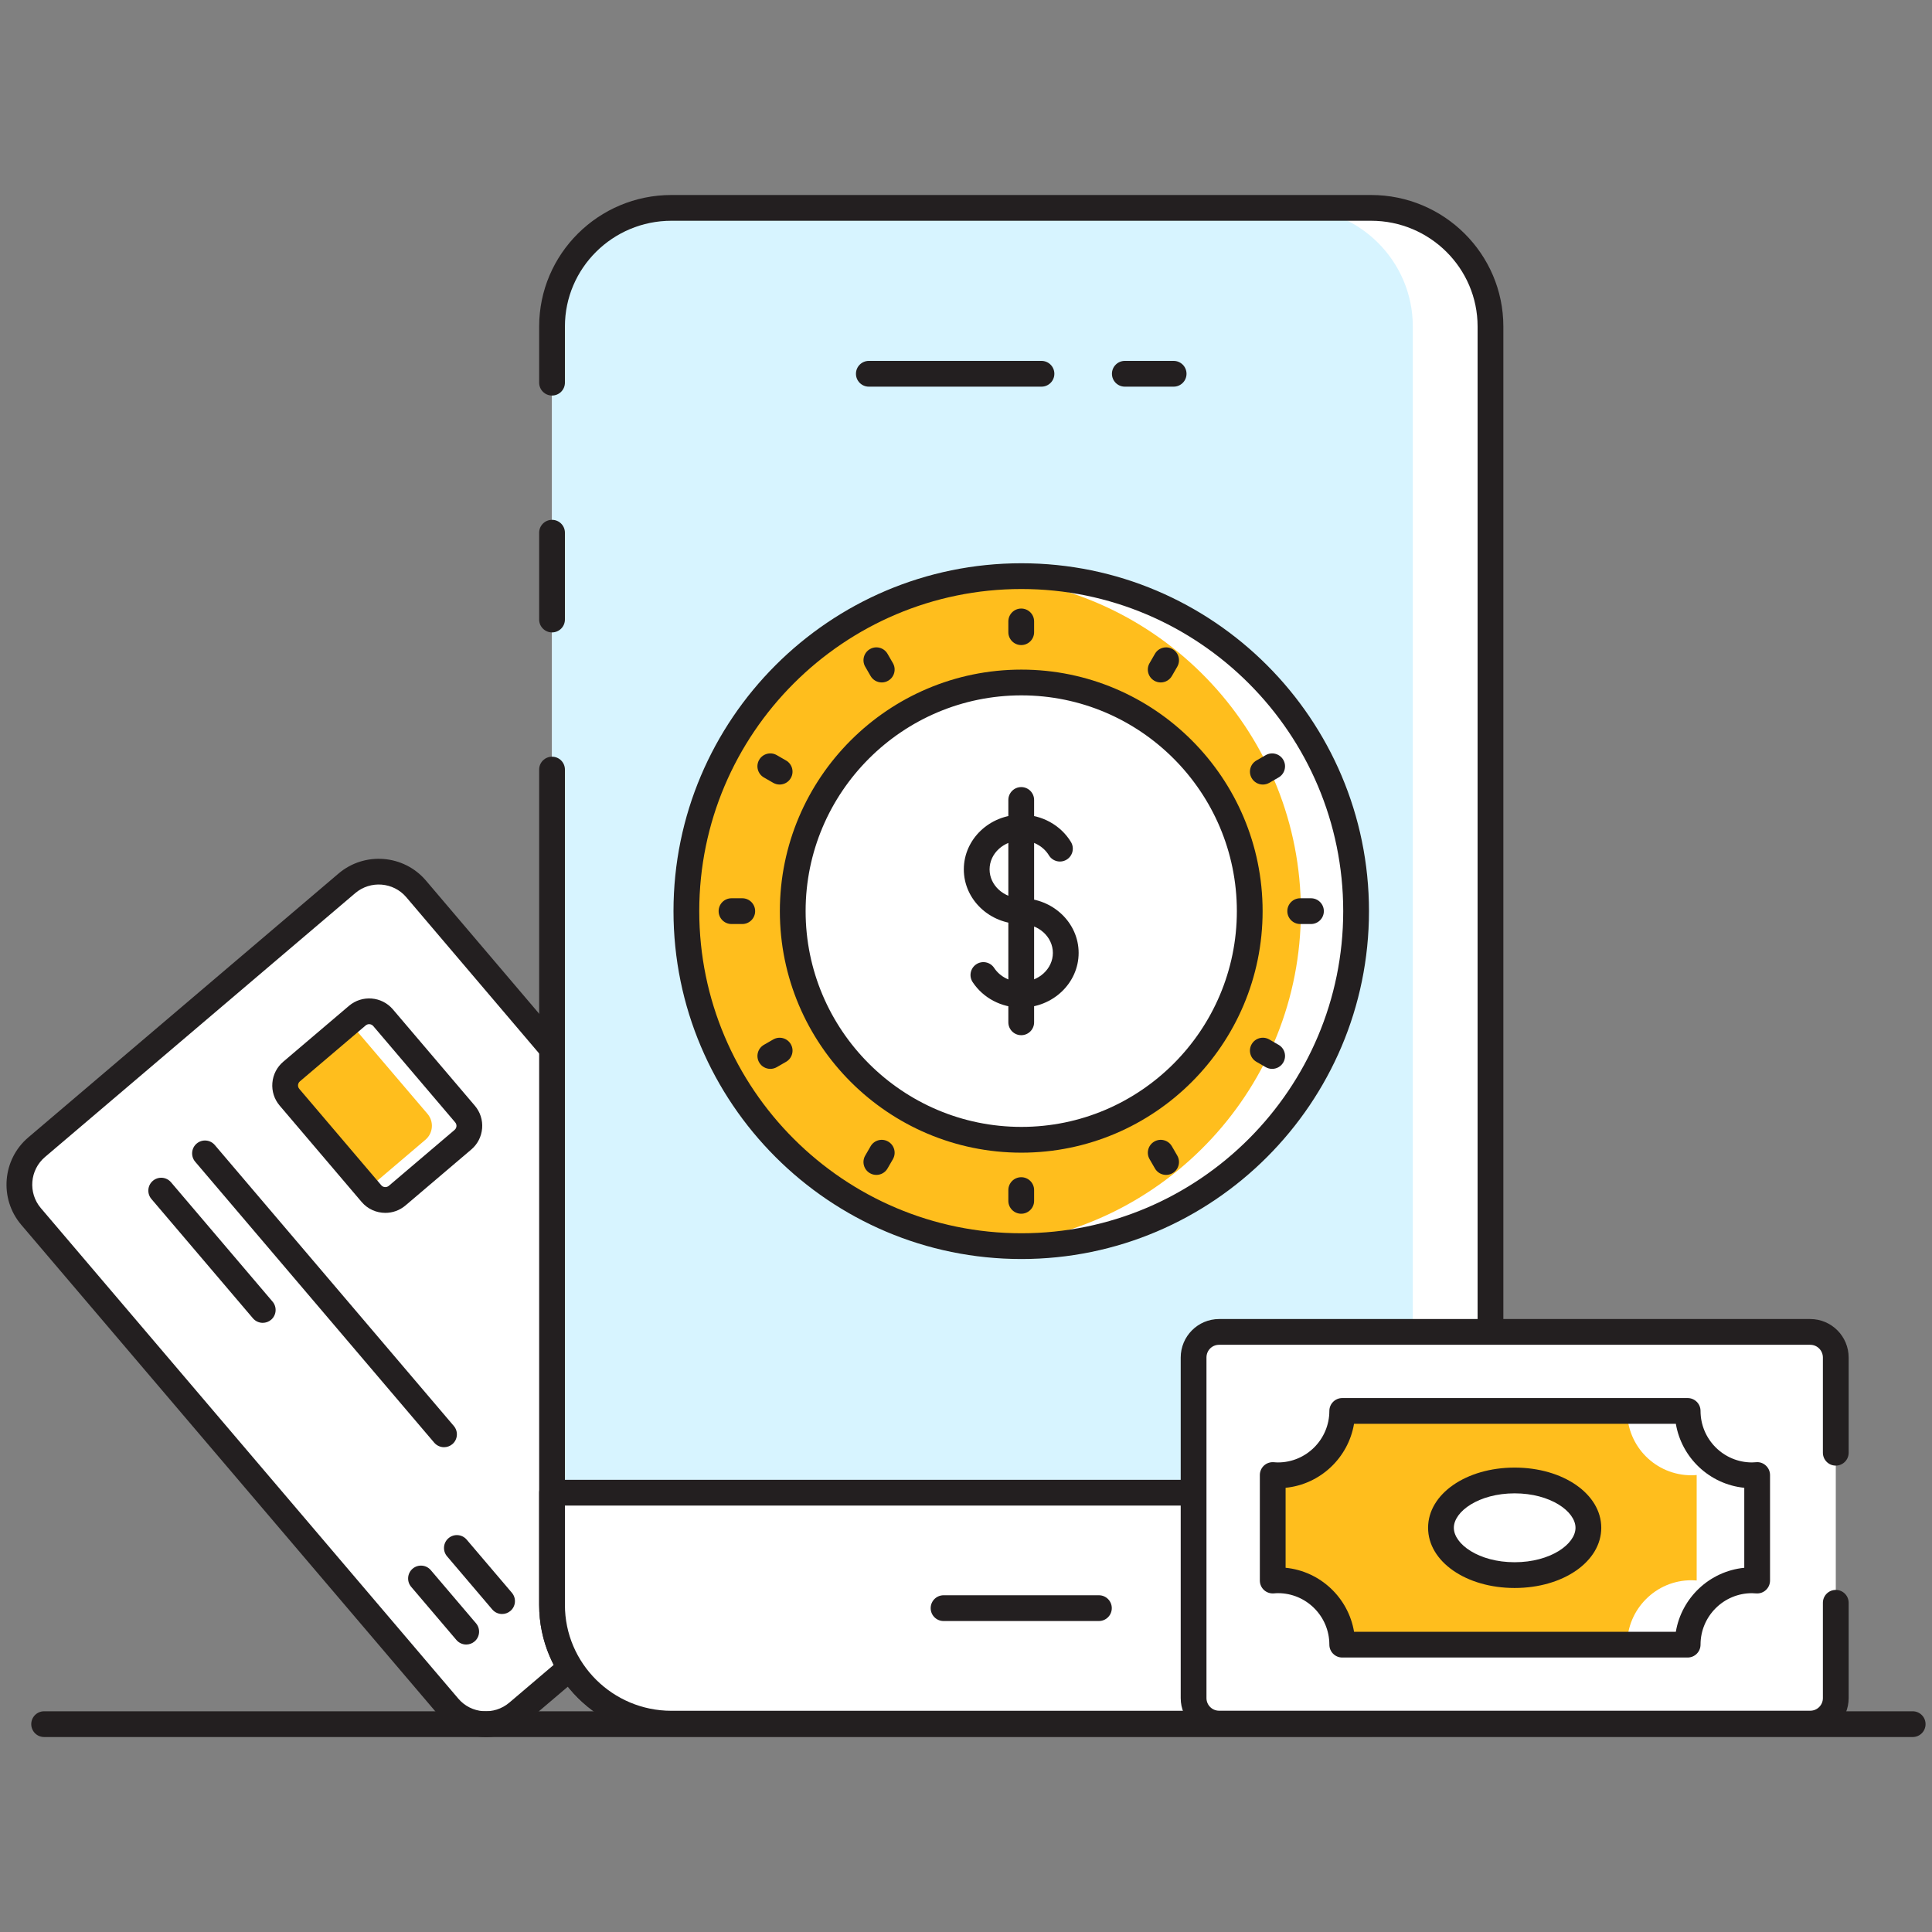 <svg id="Layer_1" enable-background="new 0 0 150 150" viewBox="0 0 150 150" xmlns="http://www.w3.org/2000/svg"><rect x="0" y="0" width="150" height="150" fill="#808080" stroke="none"/><g><path d="m42.86 81.426-10.56-12.42c-1.365-1.595-3.763-1.789-5.367-.424l-24.089 20.487c-1.605 1.365-1.798 3.762-.443 5.366l32.417 38.089c1.356 1.604 3.763 1.789 5.367.433l4.076-3.467" fill="#fff"/></g><g><path d="m37.714 134.862c-1.363 0-2.715-.575-3.659-1.692l-32.415-38.087c-1.71-2.024-1.459-5.062.558-6.776l24.087-20.487c2.017-1.713 5.057-1.473 6.775.535l10.562 12.422c.357.421.307 1.052-.114 1.41-.418.357-1.052.308-1.409-.114l-10.56-12.42c-1.004-1.173-2.779-1.312-3.959-.31l-24.088 20.488c-1.178 1.002-1.325 2.778-.327 3.959l32.415 38.087c.998 1.181 2.774 1.319 3.96.317l4.074-3.465c.418-.357 1.05-.308 1.409.114.357.421.307 1.052-.114 1.41l-4.076 3.467c-.908.767-2.018 1.142-3.119 1.142z" fill="#231f20"/></g><g><path d="m35.94 88.49-5.1 4.34c-.6.51-1.49.44-2-.16l-.3-.36-6.06-7.12c-.51-.59-.44-1.49.16-2l4.49-3.82.61-.52c.6-.5 1.49-.43 2 .16l6.36 7.48c.51.6.44 1.49-.16 2z" fill="#fff"/></g><g><path d="m33.03 88.49-4.49 3.82-6.06-7.12c-.51-.59-.44-1.49.16-2l4.49-3.82 6.07 7.12c.5.6.43 1.49-.17 2z" fill="#ffbe1d"/></g><g><path d="m29.918 94.167c-.685 0-1.364-.288-1.841-.848l-6.363-7.48c-.418-.491-.62-1.117-.567-1.761.053-.643.353-1.228.844-1.646l5.104-4.339c1.017-.863 2.543-.74 3.407.272l6.363 7.48c.418.491.619 1.115.567 1.758-.053.645-.353 1.23-.846 1.648l-5.102 4.339c-.454.387-1.011.577-1.566.577zm-1.257-14.651c-.097 0-.193.033-.272.1l-5.103 4.339c-.115.098-.141.221-.146.286-.005.064.001.188.098.301l6.363 7.48c.147.175.414.193.589.044l5.102-4.339c.116-.098.142-.221.147-.286.005-.063-.001-.188-.098-.3l-6.363-7.48c-.082-.096-.199-.145-.317-.145z" fill="#231f20"/></g><g><path d="m34.474 112.36c-.282 0-.563-.12-.762-.352l-18.557-21.811c-.357-.42-.307-1.052.113-1.41.42-.357 1.05-.308 1.41.114l18.557 21.812c.357.42.307 1.052-.113 1.41-.188.159-.419.237-.648.237z" fill="#231f20"/></g><g><path d="m38.982 125.311c-.282 0-.563-.12-.762-.352l-3.51-4.126c-.357-.421-.307-1.052.114-1.41.418-.357 1.051-.308 1.409.114l3.51 4.126c.357.421.307 1.052-.114 1.41-.187.159-.417.238-.647.238z" fill="#231f20"/></g><g><path d="m36.197 127.68c-.282 0-.563-.12-.762-.352l-3.511-4.126c-.357-.42-.307-1.052.113-1.41.42-.357 1.051-.308 1.41.114l3.511 4.126c.357.42.307 1.052-.113 1.41-.188.16-.418.238-.648.238z" fill="#231f20"/></g><g><path d="m20.4 102.705c-.282 0-.563-.12-.762-.352l-7.883-9.265c-.357-.42-.307-1.052.113-1.41.421-.356 1.051-.308 1.41.114l7.883 9.265c.357.42.307 1.052-.113 1.41-.188.159-.418.238-.648.238z" fill="#231f20"/></g><g><path d="m148.5 134.863h-145.074c-.553 0-1-.448-1-1s.447-1 1-1h145.074c.553 0 1 .448 1 1s-.447 1-1 1z" fill="#231f20"/></g><g><path d="m115.72 25.35v78.07l-9.27 30.4h-54.32c-5.12 0-9.27-4.13-9.27-9.22v-99.25c0-5.09 4.15-9.21 9.27-9.21h54.32c5.12 0 9.27 4.12 9.27 9.21z" fill="#fff"/></g><g><path d="m109.69 25.35v78.07l-9.27 30.4h-48.29c-5.12 0-9.27-4.13-9.27-9.22v-99.25c0-5.09 4.15-9.21 9.27-9.21h48.29c5.12 0 9.27 4.12 9.27 9.21z" fill="#d7f4ff"/></g><g><path d="m42.86 49.1c-.553 0-1-.448-1-1v-6.74c0-.552.447-1 1-1s1 .448 1 1v6.74c0 .552-.447 1-1 1z" fill="#231f20"/></g><g><path d="m115.72 104.42c-.553 0-1-.448-1-1v-78.07c0-4.527-3.71-8.21-8.27-8.21h-54.32c-4.56 0-8.27 3.683-8.27 8.21v4.36c0 .552-.447 1-1 1s-1-.448-1-1v-4.36c0-5.63 4.606-10.21 10.27-10.21h54.32c5.663 0 10.27 4.58 10.27 10.21v78.07c0 .552-.448 1-1 1z" fill="#231f20"/></g><g><path d="m106.45 134.82h-54.32c-5.663 0-10.27-4.584-10.27-10.22v-64.85c0-.552.447-1 1-1s1 .448 1 1v64.85c0 4.532 3.71 8.22 8.27 8.22h54.32c.553 0 1 .448 1 1s-.447 1-1 1z" fill="#231f20"/></g><g><path d="m106.448 133.825h-11.795-42.524c-5.118 0-9.268-4.131-9.268-9.22v-8.713h49.81" fill="#fff"/></g><g><path d="m106.448 134.825h-54.319c-5.662 0-10.269-4.585-10.269-10.22v-8.713c0-.552.447-1 1-1h49.81c.553 0 1 .448 1 1s-.447 1-1 1h-48.81v7.713c0 4.533 3.709 8.22 8.269 8.22h54.319c.553 0 1 .448 1 1s-.447 1-1 1z" fill="#231f20"/></g><g><path d="m85.318 125.856h-12.06c-.553 0-1-.448-1-1s.447-1 1-1h12.061c.553 0 1 .448 1 1s-.448 1-1.001 1z" fill="#231f20"/></g><g><path d="m80.86 30.02h-13.404c-.553 0-1-.448-1-1s.447-1 1-1h13.404c.553 0 1 .448 1 1s-.447 1-1 1z" fill="#231f20"/></g><g><path d="m91.121 30.02h-3.79c-.553 0-1-.448-1-1s.447-1 1-1h3.79c.553 0 1 .448 1 1s-.447 1-1 1z" fill="#231f20"/></g><g><path d="m105.29 70.74c0 14.34-11.66 26.01-25.99 26.01-.72 0-1.44-.03-2.15-.09-13.34-1.09-23.86-12.3-23.86-25.92s10.52-24.83 23.86-25.92c.71-.06 1.43-.09 2.15-.09 14.33 0 25.99 11.67 25.99 26.01z" fill="#fff"/></g><g><path d="m101 70.74c0 13.62-10.52 24.83-23.85 25.92-13.34-1.09-23.86-12.3-23.86-25.92s10.52-24.83 23.86-25.92c13.33 1.09 23.85 12.3 23.85 25.92z" fill="#ffbe1d"/></g><g><g><path d="m97.028 70.741c0 9.798-7.927 17.753-17.726 17.753-9.827 0-17.754-7.954-17.754-17.753s7.927-17.753 17.754-17.753c9.799 0 17.726 7.954 17.726 17.753z" fill="#fff"/></g></g><g><path d="m79.284 78.231c-1.538 0-2.945-.74-3.767-1.979-.305-.461-.179-1.081.282-1.386.46-.306 1.081-.179 1.386.282.449.679 1.233 1.084 2.099 1.084 1.357 0 2.461-1.009 2.461-2.249-.001-1.238-1.101-2.249-2.468-2.242-2.453-.007-4.446-1.908-4.446-4.242 0-2.343 2.001-4.249 4.461-4.249 1.585 0 3.062.812 3.855 2.12.287.472.137 1.087-.336 1.374-.472.286-1.087.136-1.373-.336-.434-.714-1.256-1.158-2.146-1.158-1.357 0-2.461 1.009-2.461 2.249 0 1.236 1.104 2.242 2.461 2.242h.007c2.453.007 4.446 1.908 4.446 4.242 0 2.343-2.001 4.248-4.461 4.248z" fill="#231f20"/></g><g><path d="m79.288 80.372c-.553 0-1-.448-1-1v-17.263c0-.552.447-1 1-1s1 .448 1 1v17.263c0 .552-.447 1-1 1z" fill="#231f20"/></g><g><path d="m79.302 97.75c-14.895 0-27.012-12.117-27.012-27.01s12.117-27.009 27.012-27.009c14.88 0 26.985 12.116 26.985 27.009s-12.105 27.01-26.985 27.01zm0-52.019c-13.792 0-25.012 11.219-25.012 25.009 0 13.791 11.22 25.01 25.012 25.01 13.777 0 24.985-11.219 24.985-25.01 0-13.79-11.208-25.009-24.985-25.009z" fill="#231f20"/></g><g><path d="m79.302 89.493c-10.341 0-18.754-8.412-18.754-18.752s8.413-18.752 18.754-18.752c10.326 0 18.727 8.412 18.727 18.752s-8.401 18.752-18.727 18.752zm0-35.505c-9.238 0-16.754 7.515-16.754 16.752s7.516 16.752 16.754 16.752c9.223 0 16.727-7.515 16.727-16.752s-7.505-16.752-16.727-16.752z" fill="#231f20"/></g><g><path d="m79.288 50.083c-.553 0-1-.448-1-1v-.835c0-.552.447-1 1-1s1 .448 1 1v.835c0 .552-.447 1-1 1z" fill="#231f20"/></g><g><path d="m79.288 94.234c-.553 0-1-.448-1-1v-.835c0-.552.447-1 1-1s1 .448 1 1v.835c0 .552-.447 1-1 1z" fill="#231f20"/></g><g><path d="m68.46 52.985c-.346 0-.682-.179-.867-.5l-.418-.723c-.276-.478-.112-1.09.366-1.366.477-.278 1.089-.113 1.366.365l.418.723c.276.478.112 1.09-.366 1.366-.157.092-.329.135-.499.135z" fill="#231f20"/></g><g><path d="m90.537 91.22c-.346 0-.682-.179-.867-.5l-.418-.723c-.276-.478-.112-1.09.366-1.366.477-.278 1.089-.113 1.366.365l.418.723c.276.478.112 1.09-.366 1.366-.157.092-.329.135-.499.135z" fill="#231f20"/></g><g><path d="m60.53 60.912c-.17 0-.341-.043-.499-.134l-.724-.417c-.479-.276-.643-.888-.366-1.366.276-.479.889-.643 1.366-.367l.724.417c.479.276.643.888.366 1.366-.185.322-.521.501-.867.501z" fill="#231f20"/></g><g><path d="m98.769 82.987c-.17 0-.341-.043-.499-.134l-.724-.417c-.479-.276-.643-.888-.366-1.366.276-.479.889-.643 1.366-.367l.724.417c.479.276.643.888.366 1.366-.186.322-.522.501-.867.501z" fill="#231f20"/></g><g><path d="m57.629 71.741h-.835c-.553 0-1-.448-1-1s.447-1 1-1h.835c.553 0 1 .448 1 1s-.447 1-1 1z" fill="#231f20"/></g><g><path d="m101.783 71.741h-.835c-.553 0-1-.448-1-1s.447-1 1-1h.835c.553 0 1 .448 1 1s-.447 1-1 1z" fill="#231f20"/></g><g><path d="m59.809 82.987c-.346 0-.682-.179-.867-.5-.276-.478-.112-1.09.366-1.366l.724-.417c.477-.276 1.089-.113 1.366.367.276.478.112 1.09-.366 1.366l-.724.417c-.158.09-.329.133-.499.133z" fill="#231f20"/></g><g><path d="m98.047 60.912c-.346 0-.682-.179-.867-.5-.276-.478-.112-1.09.366-1.366l.724-.417c.477-.276 1.089-.113 1.366.367.276.478.112 1.09-.366 1.366l-.724.417c-.157.09-.329.133-.499.133z" fill="#231f20"/></g><g><path d="m68.04 91.22c-.17 0-.342-.043-.499-.134-.479-.276-.643-.888-.366-1.366l.418-.723c.276-.479.889-.644 1.366-.365.479.276.643.888.366 1.366l-.418.723c-.185.32-.521.499-.867.499z" fill="#231f20"/></g><g><path d="m90.117 52.985c-.17 0-.342-.043-.499-.134-.479-.276-.643-.888-.366-1.366l.418-.723c.276-.478.889-.643 1.366-.365.479.276.643.888.366 1.366l-.418.723c-.185.32-.521.499-.867.499z" fill="#231f20"/></g><g><path d="m142.53 105.398v26.438c0 1.097-.888 1.986-1.984 1.986h-45.896c-1.096 0-1.984-.889-1.984-1.986v-26.438c0-1.097.888-1.986 1.984-1.986h45.896c1.096 0 1.984.889 1.984 1.986z" fill="#fff"/></g><g><path d="m140.55 134.82h-45.9c-1.644 0-2.98-1.337-2.98-2.98v-26.44c0-1.648 1.337-2.99 2.98-2.99h45.899c1.644 0 2.98 1.341 2.98 2.99v7.39c0 .552-.447 1-1 1s-1-.448-1-1v-7.39c0-.546-.439-.99-.98-.99h-45.899c-.55 0-.98.435-.98.99v26.44c0 .541.439.98.98.98h45.899c.541 0 .98-.439.98-.98v-7.4c0-.552.447-1 1-1s1 .448 1 1v7.4c.001 1.643-1.336 2.98-2.979 2.98z" fill="#231f20"/></g><g><path d="m136.43 114.52v8.19c-.14-.01-.27-.02-.41-.02-1.38 0-2.63.56-3.53 1.47-.9.9-1.46 2.15-1.46 3.53h-26.82c0-2.76-2.23-5-4.99-5-.14 0-.27.01-.41.02v-8.19c.14.01.27.02.41.02 2.76 0 4.99-2.23 4.99-5h26.82c0 2.77 2.23 5 4.99 5 .14 0 .27-.01.41-.02z" fill="#fff"/></g><g><path d="m131.73 114.52v8.19c-.14-.01-.27-.02-.41-.02-1.38 0-2.63.56-3.53 1.47-.9.9-1.46 2.15-1.46 3.53h-22.12c0-2.76-2.23-5-4.99-5-.14 0-.27.01-.41.02v-8.19c.14.01.27.02.41.02 2.76 0 4.99-2.23 4.99-5h22.12c0 2.77 2.23 5 4.99 5 .14 0 .27-.01.41-.02z" fill="#ffbe1d"/></g><g><path d="m131.029 128.69h-26.818c-.553 0-1-.448-1-1 0-2.205-1.79-3.997-3.989-3.997-.111 0-.22.009-.329.018-.277.02-.553-.073-.758-.262s-.321-.456-.321-.735v-8.192c0-.279.116-.545.321-.735.205-.189.48-.282.758-.262.109.009.218.018.329.018 2.198 0 3.987-1.793 3.989-3.998 0-.552.448-1 1-1h26.818c.552 0 1 .447 1 1 .001 2.204 1.792 3.998 3.993 3.998.109 0 .217-.009.322-.017.287-.028.554.072.759.262.205.189.322.456.322.735v8.192c0 .279-.117.546-.322.735s-.473.284-.759.262c-.105-.008-.213-.017-.322-.017-2.202 0-3.993 1.792-3.993 3.995 0 .55-.447 1-1 1zm-25.901-2h24.984c.444-2.641 2.619-4.7 5.313-4.968v-6.21c-2.692-.268-4.867-2.328-5.312-4.968h-24.986c-.446 2.642-2.621 4.702-5.313 4.968v6.209c2.694.267 4.871 2.327 5.314 4.969z" fill="#231f20"/></g><g><path d="m123.322 118.617c0 2.026-2.562 3.674-5.726 3.674-3.158 0-5.72-1.649-5.72-3.674 0-2.026 2.562-3.674 5.72-3.674 3.163 0 5.726 1.649 5.726 3.674z" fill="#fff"/></g><g><path d="m117.596 123.291c-3.769 0-6.72-2.053-6.72-4.674s2.951-4.674 6.72-4.674c3.771 0 6.726 2.053 6.726 4.674-.001 2.621-2.955 4.674-6.726 4.674zm0-7.348c-2.781 0-4.72 1.409-4.72 2.674s1.938 2.674 4.72 2.674c2.785 0 4.726-1.409 4.726-2.674-.001-1.265-1.941-2.674-4.726-2.674z" fill="#231f20"/></g></svg>
